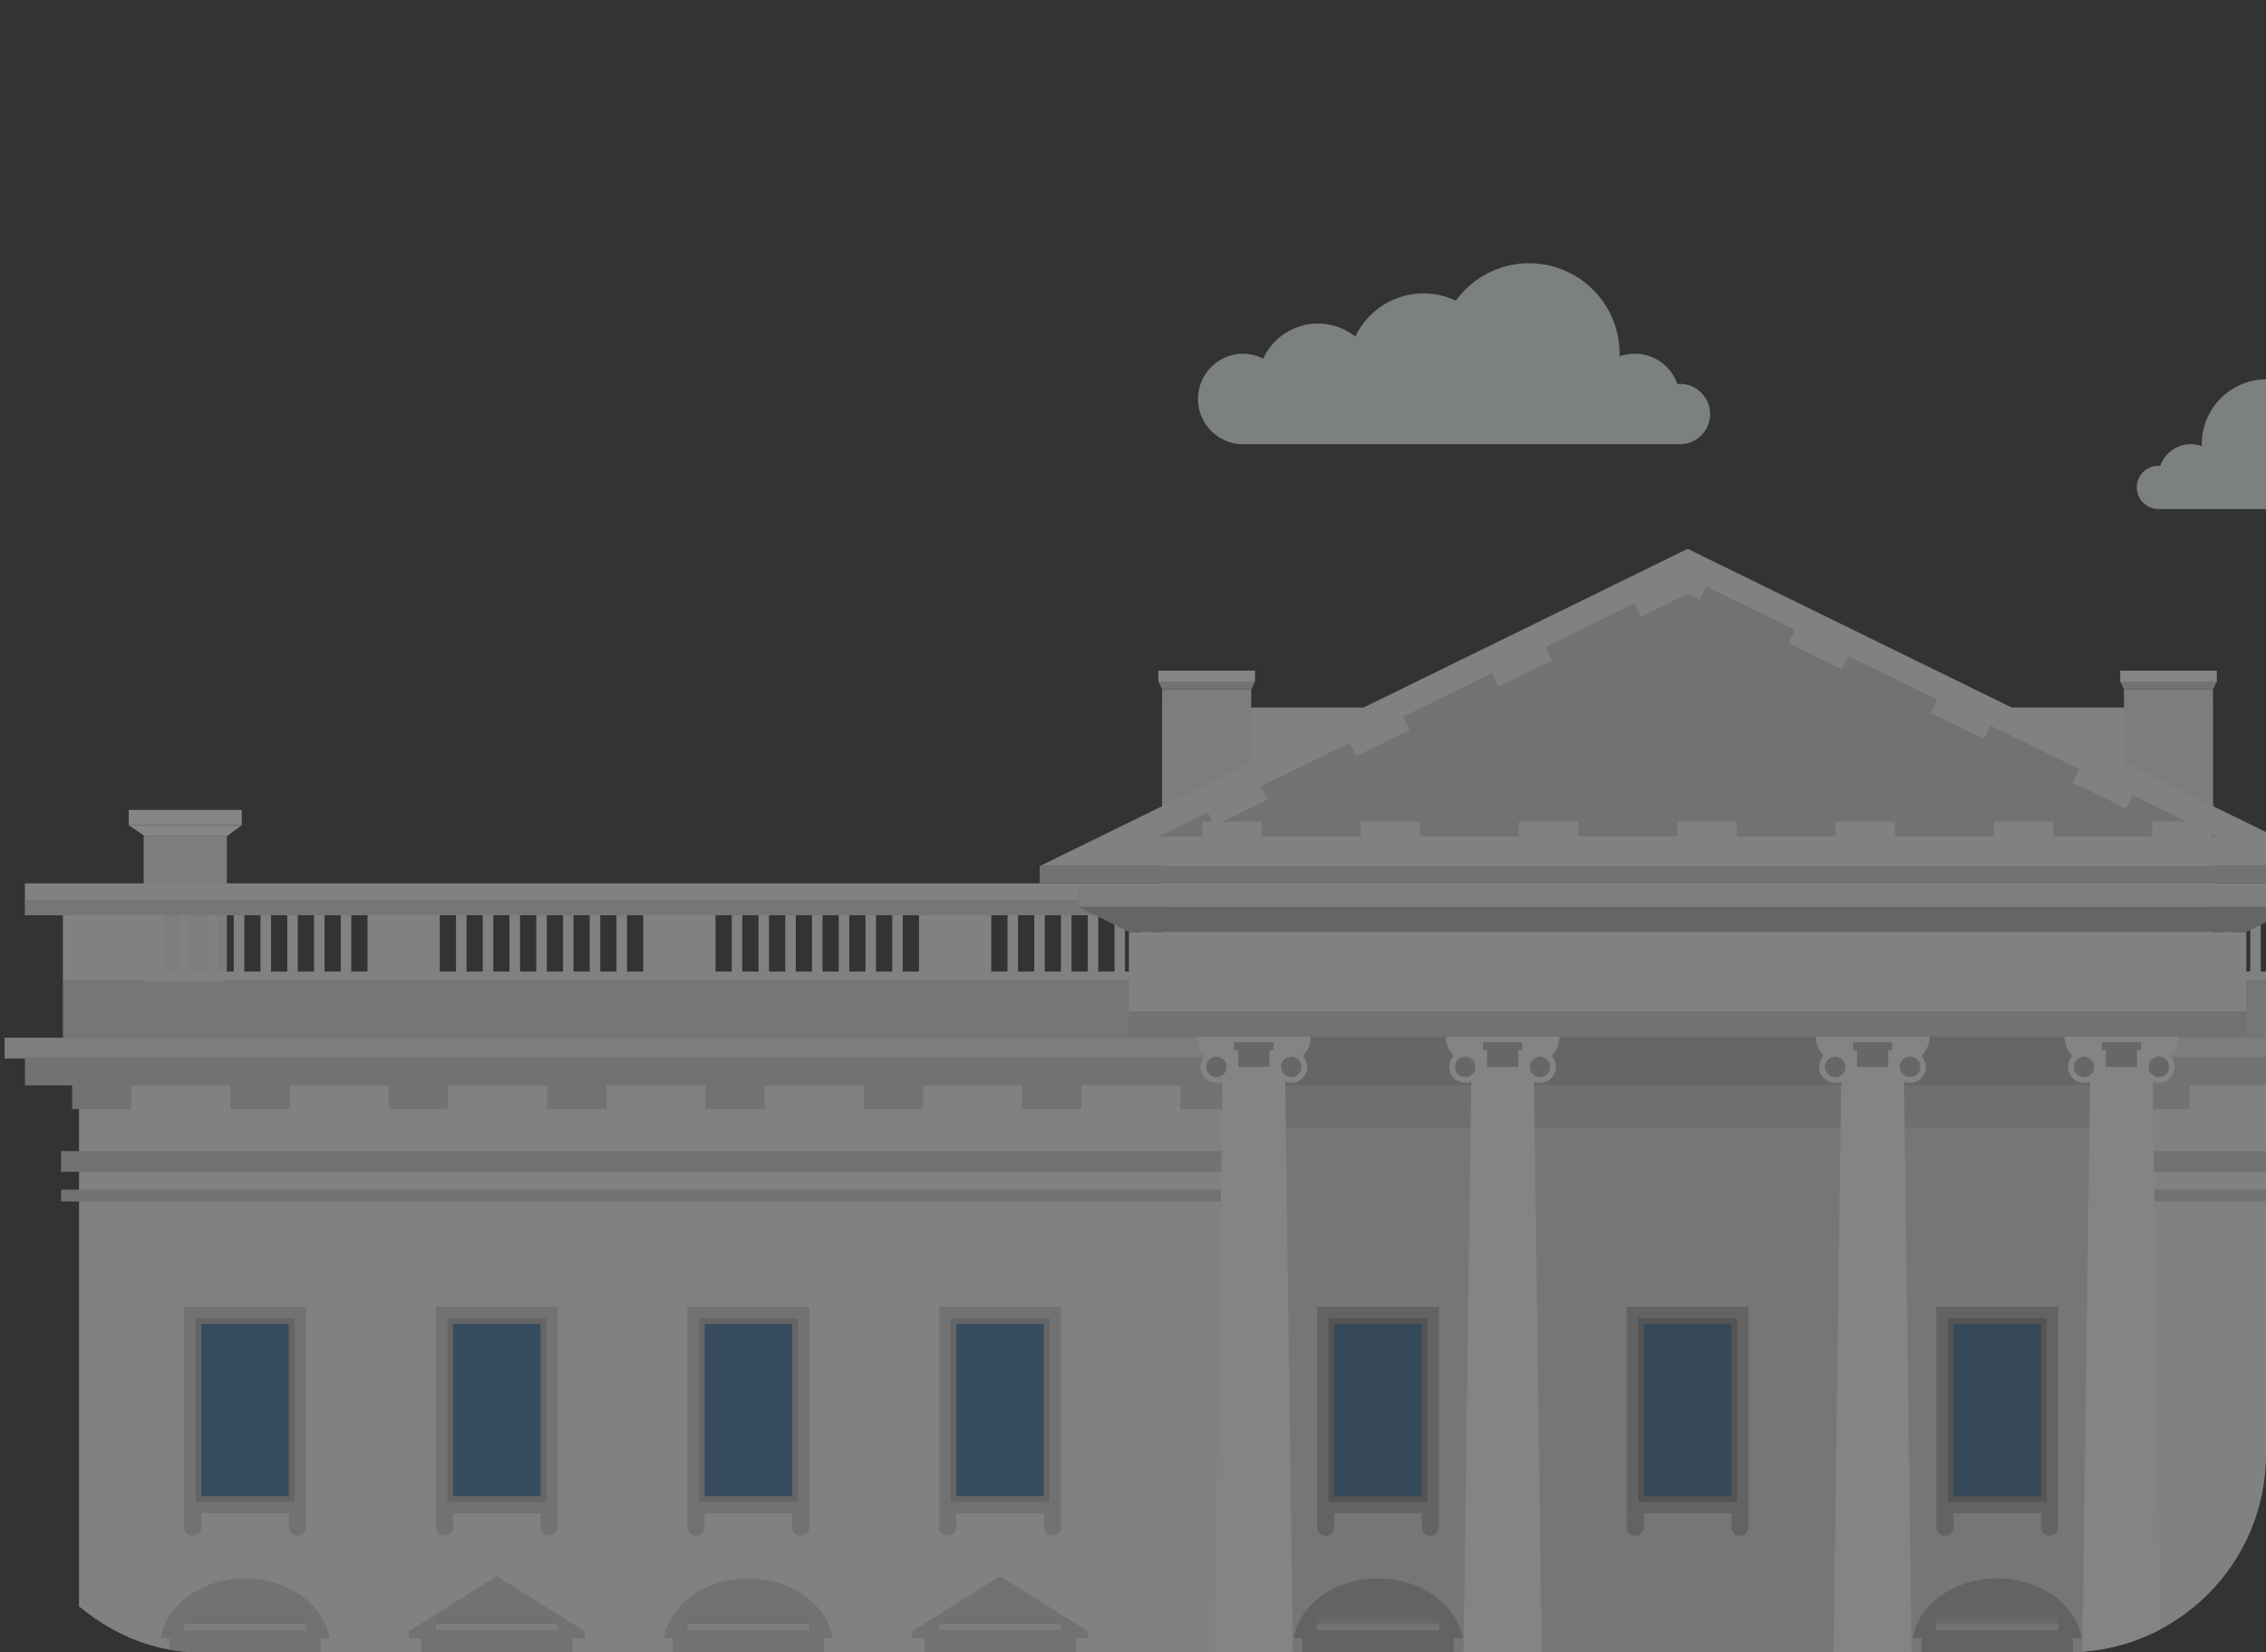 <?xml version="1.0" encoding="UTF-8"?> <svg xmlns="http://www.w3.org/2000/svg" xmlns:xlink="http://www.w3.org/1999/xlink" width="229" height="167" viewBox="0 0 229 167"><rect x="0" y="0" width="229" height="167" fill="#333333" stroke="none"/><defs><clipPath id="clip-path"><rect id="Rectangle_14142" data-name="Rectangle 14142" width="229" height="167" rx="20" transform="translate(20683.893 -12086.041)" fill="#06233d"></rect></clipPath></defs><g id="Mask_Group_14421" data-name="Mask Group 14421" transform="translate(-20683.893 12086.041)" opacity="0.399" clip-path="url(#clip-path)"><g id="Group_18804" data-name="Group 18804" transform="translate(20684.354 -12030.566)"><g id="Group_18724" data-name="Group 18724" transform="translate(5.706 53.683)"><rect id="Rectangle_13969" data-name="Rectangle 13969" width="325.13" height="103.251" transform="translate(1.818)" fill="#f5f5f5"></rect><rect id="Rectangle_13970" data-name="Rectangle 13970" width="325.13" height="11.904" transform="translate(1.818 91.347)" fill="#cccbcb"></rect><rect id="Rectangle_13971" data-name="Rectangle 13971" width="325.13" height="11.904" transform="translate(1.818 91.347)" fill="#cccbcb"></rect><rect id="Rectangle_13972" data-name="Rectangle 13972" width="328.766" height="2.273" transform="translate(0 90.211)" fill="#fff"></rect><rect id="Rectangle_13973" data-name="Rectangle 13973" width="328.766" height="2.089" transform="translate(0 7.201)" fill="#d0d0d0"></rect><rect id="Rectangle_13974" data-name="Rectangle 13974" width="328.766" height="1.201" transform="translate(0 11.089)" fill="#d0d0d0"></rect></g><g id="Group_18729" data-name="Group 18729" transform="translate(0 26.393)"><g id="Group_18727" data-name="Group 18727" transform="translate(12.549)"><g id="Group_18725" data-name="Group 18725"><rect id="Rectangle_13975" data-name="Rectangle 13975" width="8.411" height="20.366" transform="translate(1.507 2.655)" fill="#ebeaea"></rect><rect id="Rectangle_13976" data-name="Rectangle 13976" width="11.424" height="1.549" fill="#fff"></rect><path id="Path_40589" data-name="Path 40589" d="M87.66,192.472H79.373l-1.631-1.106H89.167Z" transform="translate(-77.742 -189.818)" fill="#fff"></path></g><g id="Group_18726" data-name="Group 18726" transform="translate(303.656)"><rect id="Rectangle_13977" data-name="Rectangle 13977" width="8.411" height="20.366" transform="translate(1.507 2.655)" fill="#ebeaea"></rect><rect id="Rectangle_13978" data-name="Rectangle 13978" width="11.424" height="1.549" fill="#fff"></rect><path id="Path_40590" data-name="Path 40590" d="M612.432,192.472h-8.287l-1.631-1.106h11.424Z" transform="translate(-602.514 -189.818)" fill="#fff"></path></g></g><rect id="Rectangle_13979" data-name="Rectangle 13979" width="340.177" height="2.111" transform="translate(0 23.021)" fill="#ebeaea"></rect><rect id="Rectangle_13980" data-name="Rectangle 13980" width="328.39" height="5.757" transform="translate(5.894 17.264)" fill="#dbdada"></rect><path id="Path_40591" data-name="Path 40591" d="M59.609,201.517v2.159h3.838v7.683H391.836v-7.683h3.838v-2.159Zm34.622,2.935v5.983H92.593v-5.983H91.528v5.983H89.89v-5.983H88.825v5.983H87.187v-5.983H86.121v5.983H84.484v-5.983H83.418v5.983H81.78v-5.983H80.715v5.983H79.077v-5.983H78.012v5.983H76.374v-5.983H75.309v5.983H73.671v-6.8h20.56Zm27.866,0v5.983h-1.638v-5.983h-1.065v5.983h-1.638v-5.983h-1.065v5.983h-1.638v-5.983h-1.065v5.983H112.35v-5.983h-1.066v5.983h-1.638v-5.983h-1.065v5.983h-1.638v-5.983h-1.066v5.983H104.24v-5.983h-1.065v5.983h-1.638v-6.8H122.1Zm27.866,0v5.983h-1.638v-5.983H147.26v5.983h-1.638v-5.983h-1.065v5.983h-1.638v-5.983h-1.065v5.983h-1.638v-5.983h-1.065v5.983h-1.638v-5.983h-1.065v5.983H134.81v-5.983h-1.066v5.983h-1.638v-5.983h-1.065v5.983H129.4v-6.8h20.56Zm27.866,0v5.983h-1.638v-5.983h-1.065v5.983h-1.638v-5.983h-1.065v5.983h-1.638v-5.983H169.72v5.983h-1.638v-5.983h-1.065v5.983h-1.638v-5.983h-1.065v5.983h-1.638v-5.983h-1.065v5.983h-1.638v-5.983h-1.065v5.983H157.27v-6.8h20.56Zm120.184,0v5.983h-1.638v-5.983h-1.065v5.983h-1.638v-5.983h-1.065v5.983H290.97v-5.983H289.9v5.983h-1.638v-5.983H287.2v5.983h-1.638v-5.983H284.5v5.983H282.86v-5.983h-1.065v5.983h-1.638v-5.983h-1.065v5.983h-1.638v-6.8h20.56Zm27.866,0v5.983h-1.638v-5.983h-1.065v5.983h-1.638v-5.983h-1.065v5.983h-1.638v-5.983h-1.065v5.983h-1.638v-5.983h-1.065v5.983H313.43v-5.983h-1.065v5.983h-1.638v-5.983h-1.065v5.983h-1.638v-5.983h-1.066v5.983H305.32v-6.8h20.56Zm27.867,0v5.983h-1.638v-5.983h-1.065v5.983h-1.638v-5.983H348.34v5.983H346.7v-5.983h-1.065v5.983H344v-5.983h-1.065v5.983H341.3v-5.983h-1.065v5.983h-1.638v-5.983h-1.065v5.983H335.89v-5.983h-1.065v5.983h-1.638v-6.8h20.56Zm27.866,0v5.983h-1.638v-5.983H378.91v5.983h-1.638v-5.983h-1.065v5.983h-1.638v-5.983H373.5v5.983h-1.638v-5.983H370.8v5.983h-1.638v-5.983H368.1v5.983h-1.638v-5.983h-1.065v5.983h-1.638v-5.983h-1.065v5.983h-1.638v-6.8h20.56Z" transform="translate(-57.553 -194.095)" fill="#f5f5f5"></path><rect id="Rectangle_13981" data-name="Rectangle 13981" width="336.066" height="1.55" transform="translate(2.056 9.095)" fill="#dbdada"></rect><g id="Group_18728" data-name="Group 18728" transform="translate(2.056 24.966)"><rect id="Rectangle_13982" data-name="Rectangle 13982" width="336.066" height="2.876" fill="#d0d0d0"></rect><line id="Line_803" data-name="Line 803" x2="325.13" transform="translate(4.769 3.769)" fill="none" stroke="#d0d0d0" stroke-width="3" stroke-dasharray="6 10"></line></g></g><g id="Group_18730" data-name="Group 18730" transform="translate(124.37 43.657)"><rect id="Rectangle_13983" data-name="Rectangle 13983" width="91.438" height="103.827" fill="#dbdada"></rect><rect id="Rectangle_13984" data-name="Rectangle 13984" width="91.438" height="7.179" transform="translate(0 7.689)" fill="#c9c9c9"></rect><rect id="Rectangle_13985" data-name="Rectangle 13985" width="91.438" height="10.55" fill="#b3b2b2"></rect></g><g id="Group_18731" data-name="Group 18731" transform="translate(113.627 147.484)"><rect id="Rectangle_13986" data-name="Rectangle 13986" width="112.923" height="11.904" transform="translate(0 0)" fill="#d0d0d0"></rect><rect id="Rectangle_13987" data-name="Rectangle 13987" width="112.923" height="2.759" transform="translate(0 0)" fill="#f2f2f2"></rect></g><g id="Group_18754" data-name="Group 18754" transform="translate(120.316 49.32)"><g id="Group_18742" data-name="Group 18742" transform="translate(0)"><g id="Group_18736" data-name="Group 18736"><path id="Path_40592" data-name="Path 40592" d="M275.433,325.968h-8.786l1.246-93.038h6.293Z" transform="translate(-265.106 -230.258)" fill="#fcfcfc"></path><g id="Group_18732" data-name="Group 18732" transform="translate(0.186)"><path id="Rectangle_13988" data-name="Rectangle 13988" d="M0,0H11.5a0,0,0,0,1,0,0V0A2.7,2.7,0,0,1,8.8,2.7H2.7A2.7,2.7,0,0,1,0,0V0A0,0,0,0,1,0,0Z" fill="#fcfcfc"></path><rect id="Rectangle_13989" data-name="Rectangle 13989" width="3.154" height="2.489" transform="translate(4.171 0.561)" fill="#b5b5b5"></rect></g><g id="Group_18735" data-name="Group 18735" transform="translate(0.546 1.442)"><g id="Group_18733" data-name="Group 18733" transform="translate(7.56)"><circle id="Ellipse_1128" data-name="Ellipse 1128" cx="1.608" cy="1.608" r="1.608" fill="#fcfcfc"></circle><path id="Path_40593" data-name="Path 40593" d="M281.053,232.832a1.032,1.032,0,1,1-1.032-1.032A1.033,1.033,0,0,1,281.053,232.832Z" transform="translate(-278.413 -231.225)" fill="#b5b5b5"></path></g><path id="Path_40594" data-name="Path 40594" d="M268.143,232.413a1.608,1.608,0,1,1-1.607-1.607A1.608,1.608,0,0,1,268.143,232.413Z" transform="translate(-264.928 -230.806)" fill="#fcfcfc"></path><g id="Group_18734" data-name="Group 18734" transform="translate(0.575 0.575)"><path id="Path_40595" data-name="Path 40595" d="M267.987,232.832a1.033,1.033,0,1,1-1.032-1.032A1.033,1.033,0,0,1,267.987,232.832Z" transform="translate(-265.922 -231.8)" fill="#b5b5b5"></path></g></g><rect id="Rectangle_13990" data-name="Rectangle 13990" width="3.958" height="0.789" transform="translate(3.955 0.561)" fill="#b5b5b5"></rect><rect id="Rectangle_13991" data-name="Rectangle 13991" width="10.804" height="7.385" transform="translate(0.532 90.778)" fill="#fcfcfc"></rect><path id="Path_40596" data-name="Path 40596" d="M275.236,384.827H264.6a.616.616,0,0,1-.616-.616h0a.616.616,0,0,1,.616-.616h10.637a.616.616,0,0,1,.616.616h0A.615.615,0,0,1,275.236,384.827Z" transform="translate(-263.984 -293.742)" fill="#ababab"></path><path id="Path_40597" data-name="Path 40597" d="M275.236,386.955H264.6a.616.616,0,0,1-.616-.616h0a.616.616,0,0,1,.616-.616h10.637a.616.616,0,0,1,.616.616h0A.615.615,0,0,1,275.236,386.955Z" transform="translate(-263.984 -294.639)" fill="#fcfcfc"></path></g><g id="Group_18741" data-name="Group 18741" transform="translate(25.146)"><path id="Path_40598" data-name="Path 40598" d="M318.89,325.968H310.1l1.246-93.038h6.293Z" transform="translate(-308.563 -230.258)" fill="#fcfcfc"></path><g id="Group_18737" data-name="Group 18737" transform="translate(0.186)"><path id="Rectangle_13992" data-name="Rectangle 13992" d="M0,0H11.5a0,0,0,0,1,0,0V0A2.7,2.7,0,0,1,8.8,2.7H2.7A2.7,2.7,0,0,1,0,0V0A0,0,0,0,1,0,0Z" fill="#fcfcfc"></path><rect id="Rectangle_13993" data-name="Rectangle 13993" width="3.154" height="2.489" transform="translate(4.171 0.561)" fill="#b5b5b5"></rect></g><g id="Group_18740" data-name="Group 18740" transform="translate(0.546 1.442)"><g id="Group_18738" data-name="Group 18738" transform="translate(7.56)"><circle id="Ellipse_1129" data-name="Ellipse 1129" cx="1.608" cy="1.608" r="1.608" fill="#fcfcfc"></circle><path id="Path_40599" data-name="Path 40599" d="M324.509,232.832a1.033,1.033,0,1,1-1.033-1.032A1.033,1.033,0,0,1,324.509,232.832Z" transform="translate(-321.869 -231.225)" fill="#b5b5b5"></path></g><circle id="Ellipse_1130" data-name="Ellipse 1130" cx="1.608" cy="1.608" r="1.608" fill="#fcfcfc"></circle><g id="Group_18739" data-name="Group 18739" transform="translate(0.575 0.575)"><path id="Path_40600" data-name="Path 40600" d="M311.443,232.832a1.033,1.033,0,1,1-1.032-1.032A1.033,1.033,0,0,1,311.443,232.832Z" transform="translate(-309.378 -231.8)" fill="#b5b5b5"></path></g></g><rect id="Rectangle_13994" data-name="Rectangle 13994" width="3.958" height="0.789" transform="translate(3.955 0.561)" fill="#b5b5b5"></rect><rect id="Rectangle_13995" data-name="Rectangle 13995" width="10.804" height="7.385" transform="translate(0.532 90.778)" fill="#fcfcfc"></rect><path id="Path_40601" data-name="Path 40601" d="M318.693,384.827H308.057a.615.615,0,0,1-.616-.616h0a.616.616,0,0,1,.616-.616h10.637a.616.616,0,0,1,.616.616h0A.616.616,0,0,1,318.693,384.827Z" transform="translate(-307.441 -293.742)" fill="#ababab"></path><path id="Path_40602" data-name="Path 40602" d="M318.693,386.955H308.057a.615.615,0,0,1-.616-.616h0a.616.616,0,0,1,.616-.616h10.637a.616.616,0,0,1,.616.616h0A.616.616,0,0,1,318.693,386.955Z" transform="translate(-307.441 -294.639)" fill="#fcfcfc"></path></g></g><g id="Group_18753" data-name="Group 18753" transform="translate(62.531)"><g id="Group_18747" data-name="Group 18747"><path id="Path_40603" data-name="Path 40603" d="M383.5,325.968h-8.786l1.246-93.038h6.293Z" transform="translate(-373.171 -230.258)" fill="#fcfcfc"></path><g id="Group_18743" data-name="Group 18743" transform="translate(0.186)"><path id="Rectangle_13996" data-name="Rectangle 13996" d="M0,0H11.5a0,0,0,0,1,0,0V0A2.7,2.7,0,0,1,8.8,2.7H2.7A2.7,2.7,0,0,1,0,0V0A0,0,0,0,1,0,0Z" fill="#fcfcfc"></path><rect id="Rectangle_13997" data-name="Rectangle 13997" width="3.154" height="2.489" transform="translate(4.171 0.561)" fill="#b5b5b5"></rect></g><g id="Group_18746" data-name="Group 18746" transform="translate(0.546 1.442)"><g id="Group_18744" data-name="Group 18744" transform="translate(7.56)"><circle id="Ellipse_1131" data-name="Ellipse 1131" cx="1.608" cy="1.608" r="1.608" fill="#fcfcfc"></circle><path id="Path_40604" data-name="Path 40604" d="M389.118,232.832a1.032,1.032,0,1,1-1.032-1.032A1.033,1.033,0,0,1,389.118,232.832Z" transform="translate(-386.478 -231.225)" fill="#b5b5b5"></path></g><circle id="Ellipse_1132" data-name="Ellipse 1132" cx="1.608" cy="1.608" r="1.608" fill="#fcfcfc"></circle><g id="Group_18745" data-name="Group 18745" transform="translate(0.575 0.575)"><path id="Path_40605" data-name="Path 40605" d="M376.052,232.832a1.033,1.033,0,1,1-1.032-1.032A1.033,1.033,0,0,1,376.052,232.832Z" transform="translate(-373.987 -231.8)" fill="#b5b5b5"></path></g></g><rect id="Rectangle_13998" data-name="Rectangle 13998" width="3.958" height="0.789" transform="translate(3.955 0.561)" fill="#b5b5b5"></rect><rect id="Rectangle_13999" data-name="Rectangle 13999" width="10.804" height="7.385" transform="translate(0.532 90.778)" fill="#fcfcfc"></rect><path id="Path_40606" data-name="Path 40606" d="M383.3,384.827H372.665a.616.616,0,0,1-.616-.616h0a.616.616,0,0,1,.616-.616H383.3a.616.616,0,0,1,.616.616h0A.615.615,0,0,1,383.3,384.827Z" transform="translate(-372.049 -293.742)" fill="#ababab"></path><path id="Path_40607" data-name="Path 40607" d="M383.3,386.955H372.665a.616.616,0,0,1-.616-.616h0a.616.616,0,0,1,.616-.616H383.3a.616.616,0,0,1,.616.616h0A.615.615,0,0,1,383.3,386.955Z" transform="translate(-372.049 -294.639)" fill="#fcfcfc"></path></g><g id="Group_18752" data-name="Group 18752" transform="translate(25.146)"><path id="Path_40608" data-name="Path 40608" d="M426.955,325.968h-8.786l1.246-93.038h6.293Z" transform="translate(-416.628 -230.258)" fill="#fcfcfc"></path><g id="Group_18748" data-name="Group 18748" transform="translate(0.186)"><path id="Rectangle_14000" data-name="Rectangle 14000" d="M0,0H11.5a0,0,0,0,1,0,0V0A2.7,2.7,0,0,1,8.8,2.7H2.7A2.7,2.7,0,0,1,0,0V0A0,0,0,0,1,0,0Z" fill="#fcfcfc"></path><rect id="Rectangle_14001" data-name="Rectangle 14001" width="3.154" height="2.489" transform="translate(4.171 0.561)" fill="#b5b5b5"></rect></g><g id="Group_18751" data-name="Group 18751" transform="translate(0.546 1.442)"><g id="Group_18749" data-name="Group 18749" transform="translate(7.56 0)"><path id="Path_40609" data-name="Path 40609" d="M432.731,232.413a1.608,1.608,0,1,1-1.608-1.607A1.608,1.608,0,0,1,432.731,232.413Z" transform="translate(-429.515 -230.806)" fill="#fcfcfc"></path><path id="Path_40610" data-name="Path 40610" d="M432.574,232.832a1.033,1.033,0,1,1-1.033-1.032A1.033,1.033,0,0,1,432.574,232.832Z" transform="translate(-429.934 -231.225)" fill="#b5b5b5"></path></g><circle id="Ellipse_1133" data-name="Ellipse 1133" cx="1.608" cy="1.608" r="1.608" fill="#fcfcfc"></circle><g id="Group_18750" data-name="Group 18750" transform="translate(0.575 0.575)"><path id="Path_40611" data-name="Path 40611" d="M419.508,232.832a1.033,1.033,0,1,1-1.032-1.032A1.033,1.033,0,0,1,419.508,232.832Z" transform="translate(-417.443 -231.8)" fill="#b5b5b5"></path></g></g><rect id="Rectangle_14002" data-name="Rectangle 14002" width="3.958" height="0.789" transform="translate(3.955 0.561)" fill="#b5b5b5"></rect><rect id="Rectangle_14003" data-name="Rectangle 14003" width="10.804" height="7.385" transform="translate(0.532 90.778)" fill="#fcfcfc"></rect><path id="Path_40612" data-name="Path 40612" d="M426.758,384.827H416.122a.615.615,0,0,1-.616-.616h0a.616.616,0,0,1,.616-.616h10.637a.616.616,0,0,1,.616.616h0A.616.616,0,0,1,426.758,384.827Z" transform="translate(-415.506 -293.742)" fill="#ababab"></path><path id="Path_40613" data-name="Path 40613" d="M426.758,386.955H416.122a.615.615,0,0,1-.616-.616h0a.616.616,0,0,1,.616-.616h10.637a.616.616,0,0,1,.616.616h0A.616.616,0,0,1,426.758,386.955Z" transform="translate(-415.506 -294.639)" fill="#fcfcfc"></path></g></g></g><g id="Group_18759" data-name="Group 18759" transform="translate(104.608 0)"><g id="Group_18757" data-name="Group 18757" transform="translate(11.996 12.314)"><rect id="Rectangle_14004" data-name="Rectangle 14004" width="106.148" height="32.895" transform="translate(0.401 3.724)" fill="#f5f5f5"></rect><g id="Group_18755" data-name="Group 18755"><rect id="Rectangle_14005" data-name="Rectangle 14005" width="9.002" height="14.408" transform="translate(0.379 1.878)" fill="#ebeaea"></rect><rect id="Rectangle_14006" data-name="Rectangle 14006" width="9.77" height="1.095" fill="#fff"></rect><path id="Path_40614" data-name="Path 40614" d="M257.569,166.252l.375.783h9.02l.375-.783Z" transform="translate(-257.569 -165.157)" fill="#d0d0d0"></path></g><g id="Group_18756" data-name="Group 18756" transform="translate(97.2)"><rect id="Rectangle_14007" data-name="Rectangle 14007" width="9.002" height="14.408" transform="translate(0.379 1.878)" fill="#ebeaea"></rect><rect id="Rectangle_14008" data-name="Rectangle 14008" width="9.77" height="1.095" fill="#fff"></rect><path id="Path_40615" data-name="Path 40615" d="M425.547,166.252l.375.783h9.02l.375-.783Z" transform="translate(-425.547 -165.157)" fill="#d0d0d0"></path></g></g><rect id="Rectangle_14009" data-name="Rectangle 14009" width="112.923" height="8.018" transform="translate(9.019 38.724)" fill="#f5f5f5"></rect><path id="Path_40616" data-name="Path 40616" d="M361.61,208.144H248.687l-5.132-2.551H366.742Z" transform="translate(-239.668 -169.42)" fill="#b0b0b0"></path><rect id="Rectangle_14010" data-name="Rectangle 14010" width="112.923" height="2.578" transform="translate(9.019 46.742)" fill="#d0d0d0"></rect><rect id="Rectangle_14011" data-name="Rectangle 14011" width="123.187" height="2.186" transform="translate(3.887 33.988)" fill="#ebeaea"></rect><g id="Group_18758" data-name="Group 18758" transform="translate(0)"><path id="Path_40617" data-name="Path 40617" d="M367.8,175.154l-65.48-32.075-65.481,32.075Z" transform="translate(-236.837 -143.079)" fill="#f5f5f5"></path><path id="Path_40618" data-name="Path 40618" d="M311.053,148.054l-53.485,26.2h106.97Z" transform="translate(-245.573 -145.175)" fill="#d0d0d0"></path><path id="Path_40619" data-name="Path 40619" d="M311.053,148.054l-53.485,26.2h106.97Z" transform="translate(-245.573 -145.175)" fill="none" stroke="#f5f5f5" stroke-width="3" stroke-dasharray="6 10"></path></g><rect id="Rectangle_14012" data-name="Rectangle 14012" width="130.961" height="1.739" transform="translate(0 32.075)" fill="#d0d0d0"></rect></g><g id="Group_18799" data-name="Group 18799" transform="translate(15.771 76.61)"><g id="Group_18774" data-name="Group 18774"><g id="Group_18760" data-name="Group 18760" transform="translate(2.38)"><rect id="Rectangle_14013" data-name="Rectangle 14013" width="12.314" height="20.878" fill="#d0d0d0"></rect><rect id="Rectangle_14014" data-name="Rectangle 14014" width="9.999" height="18.563" transform="translate(1.157 1.157)" fill="#b0b0b0"></rect><rect id="Rectangle_14015" data-name="Rectangle 14015" width="8.842" height="17.406" transform="translate(1.736 1.736)" fill="#3e71a1"></rect><path id="Path_40620" data-name="Path 40620" d="M105.7,311.556v1.413a.868.868,0,0,0,1.737,0v-1.413Z" transform="translate(-95.127 -290.678)" fill="#d0d0d0"></path><path id="Path_40621" data-name="Path 40621" d="M87.425,311.556v1.413a.868.868,0,0,0,1.736,0v-1.413Z" transform="translate(-87.425 -290.678)" fill="#d0d0d0"></path></g><g id="Group_18761" data-name="Group 18761" transform="translate(27.812)"><rect id="Rectangle_14016" data-name="Rectangle 14016" width="12.314" height="20.878" fill="#d0d0d0"></rect><rect id="Rectangle_14017" data-name="Rectangle 14017" width="9.999" height="18.563" transform="translate(1.157 1.157)" fill="#b0b0b0"></rect><rect id="Rectangle_14018" data-name="Rectangle 14018" width="8.842" height="17.406" transform="translate(1.736 1.736)" fill="#3e71a1"></rect><path id="Path_40622" data-name="Path 40622" d="M149.656,311.556v1.413a.868.868,0,0,0,1.737,0v-1.413Z" transform="translate(-139.078 -290.678)" fill="#d0d0d0"></path><path id="Path_40623" data-name="Path 40623" d="M131.376,311.556v1.413a.868.868,0,0,0,1.736,0v-1.413Z" transform="translate(-131.376 -290.678)" fill="#d0d0d0"></path></g><g id="Group_18763" data-name="Group 18763" transform="translate(0 27.464)"><rect id="Rectangle_14019" data-name="Rectangle 14019" width="12.314" height="24.635" transform="translate(2.38 6.054)" fill="#d0d0d0"></rect><rect id="Rectangle_14020" data-name="Rectangle 14020" width="9.999" height="21.696" transform="translate(3.537 7.524)" fill="#b0b0b0"></rect><rect id="Rectangle_14021" data-name="Rectangle 14021" width="8.842" height="20.538" transform="translate(4.116 8.102)" fill="#3e71a1"></rect><path id="Path_40624" data-name="Path 40624" d="M100.385,328.992c-.566-3.416-4.167-6.054-8.537-6.054s-7.971,2.637-8.537,6.054Z" transform="translate(-83.312 -322.938)" fill="#d0d0d0"></path><rect id="Rectangle_14022" data-name="Rectangle 14022" width="1.488" height="8.884" transform="translate(0.892 6.054)" fill="#d0d0d0"></rect><rect id="Rectangle_14023" data-name="Rectangle 14023" width="1.488" height="8.884" transform="translate(14.694 6.054)" fill="#d0d0d0"></rect><rect id="Rectangle_14024" data-name="Rectangle 14024" width="0.992" height="1.498" transform="translate(1.387 14.937)" fill="#d0d0d0"></rect><rect id="Rectangle_14025" data-name="Rectangle 14025" width="0.992" height="1.498" transform="translate(14.694 14.937)" fill="#d0d0d0"></rect><g id="Group_18762" data-name="Group 18762" transform="translate(2.38 3.956)"><rect id="Rectangle_14026" data-name="Rectangle 14026" width="12.314" height="1.297" fill="#ebeaea"></rect><rect id="Rectangle_14027" data-name="Rectangle 14027" width="12.314" height="0.649" fill="#cccbcb"></rect></g></g><g id="Group_18766" data-name="Group 18766" transform="translate(25.071 27.228)"><g id="Group_18764" data-name="Group 18764"><path id="Path_40625" data-name="Path 40625" d="M144.435,328.117l-8.9-5.587-8.9,5.587v.7h17.795Z" transform="translate(-126.64 -322.53)" fill="#d0d0d0"></path><path id="Path_40626" data-name="Path 40626" d="M128.181,328.629l8.006-5.028,8.006,5.028Z" transform="translate(-127.289 -322.981)" fill="#d0d0d0"></path><path id="Path_40627" data-name="Path 40627" d="M131.654,328.548l6-3.766,6,3.766Z" transform="translate(-128.752 -323.479)" fill="#d0d0d0"></path></g><rect id="Rectangle_14028" data-name="Rectangle 14028" width="12.314" height="24.635" transform="translate(2.741 6.29)" fill="#d0d0d0"></rect><rect id="Rectangle_14029" data-name="Rectangle 14029" width="9.999" height="21.696" transform="translate(3.898 7.76)" fill="#b0b0b0"></rect><rect id="Rectangle_14030" data-name="Rectangle 14030" width="8.842" height="20.538" transform="translate(4.476 8.338)" fill="#3e71a1"></rect><rect id="Rectangle_14031" data-name="Rectangle 14031" width="1.488" height="8.884" transform="translate(1.252 6.29)" fill="#d0d0d0"></rect><rect id="Rectangle_14032" data-name="Rectangle 14032" width="1.488" height="8.884" transform="translate(15.055 6.29)" fill="#d0d0d0"></rect><rect id="Rectangle_14033" data-name="Rectangle 14033" width="0.992" height="1.498" transform="translate(1.748 15.174)" fill="#d0d0d0"></rect><rect id="Rectangle_14034" data-name="Rectangle 14034" width="0.992" height="1.498" transform="translate(15.055 15.174)" fill="#d0d0d0"></rect><g id="Group_18765" data-name="Group 18765" transform="translate(2.741 4.192)"><rect id="Rectangle_14035" data-name="Rectangle 14035" width="12.314" height="1.297" fill="#ebeaea"></rect><rect id="Rectangle_14036" data-name="Rectangle 14036" width="12.314" height="0.649" fill="#cccbcb"></rect></g></g><g id="Group_18767" data-name="Group 18767" transform="translate(53.244)"><rect id="Rectangle_14037" data-name="Rectangle 14037" width="12.314" height="20.878" fill="#d0d0d0"></rect><rect id="Rectangle_14038" data-name="Rectangle 14038" width="9.999" height="18.563" transform="translate(1.157 1.157)" fill="#b0b0b0"></rect><rect id="Rectangle_14039" data-name="Rectangle 14039" width="8.842" height="17.406" transform="translate(1.736 1.736)" fill="#3e71a1"></rect><path id="Path_40628" data-name="Path 40628" d="M193.607,311.556v1.413a.868.868,0,0,0,1.736,0v-1.413Z" transform="translate(-183.029 -290.678)" fill="#d0d0d0"></path><path id="Path_40629" data-name="Path 40629" d="M175.327,311.556v1.413a.868.868,0,0,0,1.736,0v-1.413Z" transform="translate(-175.327 -290.678)" fill="#d0d0d0"></path></g><g id="Group_18768" data-name="Group 18768" transform="translate(78.676)"><rect id="Rectangle_14040" data-name="Rectangle 14040" width="12.314" height="20.878" fill="#d0d0d0"></rect><rect id="Rectangle_14041" data-name="Rectangle 14041" width="9.999" height="18.563" transform="translate(1.157 1.157)" fill="#b0b0b0"></rect><rect id="Rectangle_14042" data-name="Rectangle 14042" width="8.842" height="17.406" transform="translate(1.736 1.736)" fill="#3e71a1"></rect><path id="Path_40630" data-name="Path 40630" d="M237.558,311.556v1.413a.868.868,0,0,0,1.737,0v-1.413Z" transform="translate(-226.98 -290.678)" fill="#d0d0d0"></path><path id="Path_40631" data-name="Path 40631" d="M219.278,311.556v1.413a.868.868,0,0,0,1.736,0v-1.413Z" transform="translate(-219.278 -290.678)" fill="#d0d0d0"></path></g><g id="Group_18770" data-name="Group 18770" transform="translate(50.864 27.464)"><rect id="Rectangle_14043" data-name="Rectangle 14043" width="12.314" height="24.635" transform="translate(2.38 6.054)" fill="#d0d0d0"></rect><rect id="Rectangle_14044" data-name="Rectangle 14044" width="9.999" height="21.696" transform="translate(3.537 7.524)" fill="#b0b0b0"></rect><rect id="Rectangle_14045" data-name="Rectangle 14045" width="8.842" height="20.538" transform="translate(4.116 8.102)" fill="#3e71a1"></rect><path id="Path_40632" data-name="Path 40632" d="M188.287,328.992c-.566-3.416-4.167-6.054-8.537-6.054s-7.971,2.637-8.537,6.054Z" transform="translate(-171.214 -322.938)" fill="#d0d0d0"></path><rect id="Rectangle_14046" data-name="Rectangle 14046" width="1.488" height="8.884" transform="translate(0.892 6.054)" fill="#d0d0d0"></rect><rect id="Rectangle_14047" data-name="Rectangle 14047" width="1.488" height="8.884" transform="translate(14.694 6.054)" fill="#d0d0d0"></rect><rect id="Rectangle_14048" data-name="Rectangle 14048" width="0.992" height="1.498" transform="translate(1.387 14.937)" fill="#d0d0d0"></rect><rect id="Rectangle_14049" data-name="Rectangle 14049" width="0.992" height="1.498" transform="translate(14.694 14.937)" fill="#d0d0d0"></rect><g id="Group_18769" data-name="Group 18769" transform="translate(2.38 3.956)"><rect id="Rectangle_14050" data-name="Rectangle 14050" width="12.314" height="1.297" fill="#ebeaea"></rect><rect id="Rectangle_14051" data-name="Rectangle 14051" width="12.314" height="0.649" fill="#cccbcb"></rect></g></g><g id="Group_18773" data-name="Group 18773" transform="translate(75.935 27.228)"><g id="Group_18771" data-name="Group 18771"><path id="Path_40633" data-name="Path 40633" d="M232.337,328.117l-8.9-5.587-8.9,5.587v.7h17.795Z" transform="translate(-214.542 -322.53)" fill="#d0d0d0"></path><path id="Path_40634" data-name="Path 40634" d="M216.083,328.629l8.006-5.028,8.006,5.028Z" transform="translate(-215.191 -322.981)" fill="#d0d0d0"></path><path id="Path_40635" data-name="Path 40635" d="M219.555,328.548l6-3.766,6,3.766Z" transform="translate(-216.654 -323.479)" fill="#d0d0d0"></path></g><rect id="Rectangle_14052" data-name="Rectangle 14052" width="12.314" height="24.635" transform="translate(2.741 6.29)" fill="#d0d0d0"></rect><rect id="Rectangle_14053" data-name="Rectangle 14053" width="9.999" height="21.696" transform="translate(3.898 7.76)" fill="#b0b0b0"></rect><rect id="Rectangle_14054" data-name="Rectangle 14054" width="8.842" height="20.538" transform="translate(4.476 8.338)" fill="#3e71a1"></rect><rect id="Rectangle_14055" data-name="Rectangle 14055" width="1.488" height="8.884" transform="translate(1.252 6.29)" fill="#d0d0d0"></rect><rect id="Rectangle_14056" data-name="Rectangle 14056" width="1.488" height="8.884" transform="translate(15.054 6.29)" fill="#d0d0d0"></rect><rect id="Rectangle_14057" data-name="Rectangle 14057" width="0.992" height="1.498" transform="translate(1.748 15.174)" fill="#d0d0d0"></rect><rect id="Rectangle_14058" data-name="Rectangle 14058" width="0.992" height="1.498" transform="translate(15.054 15.174)" fill="#d0d0d0"></rect><g id="Group_18772" data-name="Group 18772" transform="translate(2.741 4.192)"><rect id="Rectangle_14059" data-name="Rectangle 14059" width="12.314" height="1.297" fill="#ebeaea"></rect><rect id="Rectangle_14060" data-name="Rectangle 14060" width="12.314" height="0.649" fill="#cccbcb"></rect></g></g></g><g id="Group_18783" data-name="Group 18783" transform="translate(114.489)"><g id="Group_18775" data-name="Group 18775" transform="translate(33.671)"><rect id="Rectangle_14061" data-name="Rectangle 14061" width="12.314" height="20.878" fill="#ababab"></rect><rect id="Rectangle_14062" data-name="Rectangle 14062" width="9.999" height="18.563" transform="translate(1.157 1.157)" fill="#858585"></rect><rect id="Rectangle_14063" data-name="Rectangle 14063" width="8.842" height="17.406" transform="translate(1.736 1.736)" fill="#36678c"></rect><path id="Path_40636" data-name="Path 40636" d="M357.64,311.556v1.413a.868.868,0,0,0,1.736,0v-1.413Z" transform="translate(-347.062 -290.678)" fill="#ababab"></path><path id="Path_40637" data-name="Path 40637" d="M339.36,311.556v1.413a.868.868,0,0,0,1.736,0v-1.413Z" transform="translate(-339.36 -290.678)" fill="#ababab"></path></g><g id="Group_18776" data-name="Group 18776" transform="translate(2.38)"><rect id="Rectangle_14064" data-name="Rectangle 14064" width="12.314" height="20.878" transform="translate(0)" fill="#ababab"></rect><rect id="Rectangle_14065" data-name="Rectangle 14065" width="9.999" height="18.563" transform="translate(1.157 1.157)" fill="#858585"></rect><rect id="Rectangle_14066" data-name="Rectangle 14066" width="8.842" height="17.406" transform="translate(1.736 1.736)" fill="#36678c"></rect><path id="Path_40638" data-name="Path 40638" d="M303.564,311.556v1.413a.868.868,0,0,0,1.736,0v-1.413Z" transform="translate(-292.986 -290.678)" fill="#ababab"></path><path id="Path_40639" data-name="Path 40639" d="M285.283,311.556v1.413a.868.868,0,0,0,1.736,0v-1.413Z" transform="translate(-285.283 -290.678)" fill="#ababab"></path></g><g id="Group_18779" data-name="Group 18779" transform="translate(0 27.464)"><rect id="Rectangle_14067" data-name="Rectangle 14067" width="12.314" height="24.635" transform="translate(2.38 6.054)" fill="#ababab"></rect><rect id="Rectangle_14068" data-name="Rectangle 14068" width="9.999" height="21.696" transform="translate(3.537 7.524)" fill="#858585"></rect><rect id="Rectangle_14069" data-name="Rectangle 14069" width="8.842" height="20.538" transform="translate(4.116 8.102)" fill="#36678c"></rect><rect id="Rectangle_14070" data-name="Rectangle 14070" width="1.488" height="8.884" transform="translate(0.892 6.054)" fill="#ababab"></rect><rect id="Rectangle_14071" data-name="Rectangle 14071" width="1.488" height="8.884" transform="translate(14.694 6.054)" fill="#ababab"></rect><rect id="Rectangle_14072" data-name="Rectangle 14072" width="0.992" height="1.498" transform="translate(1.388 14.937)" fill="#ababab"></rect><rect id="Rectangle_14073" data-name="Rectangle 14073" width="0.992" height="1.498" transform="translate(14.694 14.937)" fill="#ababab"></rect><g id="Group_18778" data-name="Group 18778"><path id="Path_40640" data-name="Path 40640" d="M298.244,328.992c-.566-3.416-4.167-6.054-8.537-6.054s-7.971,2.637-8.537,6.054Z" transform="translate(-281.17 -322.938)" fill="#ababab"></path><g id="Group_18777" data-name="Group 18777" transform="translate(2.38 3.956)"><rect id="Rectangle_14074" data-name="Rectangle 14074" width="12.314" height="1.297" fill="#d6d5d5"></rect><rect id="Rectangle_14075" data-name="Rectangle 14075" width="12.314" height="0.649" fill="#b8b7b7"></rect></g></g></g><g id="Group_18780" data-name="Group 18780" transform="translate(64.962)"><rect id="Rectangle_14076" data-name="Rectangle 14076" width="12.314" height="20.878" transform="translate(0)" fill="#ababab"></rect><rect id="Rectangle_14077" data-name="Rectangle 14077" width="9.999" height="18.563" transform="translate(1.157 1.157)" fill="#858585"></rect><rect id="Rectangle_14078" data-name="Rectangle 14078" width="8.842" height="17.406" transform="translate(1.736 1.736)" fill="#36678c"></rect><path id="Path_40641" data-name="Path 40641" d="M411.717,311.556v1.413a.868.868,0,0,0,1.736,0v-1.413Z" transform="translate(-401.139 -290.678)" fill="#ababab"></path><path id="Path_40642" data-name="Path 40642" d="M393.436,311.556v1.413a.868.868,0,0,0,1.736,0v-1.413Z" transform="translate(-393.436 -290.678)" fill="#ababab"></path></g><g id="Group_18782" data-name="Group 18782" transform="translate(62.582 27.464)"><rect id="Rectangle_14079" data-name="Rectangle 14079" width="12.314" height="24.635" transform="translate(2.38 6.054)" fill="#ababab"></rect><rect id="Rectangle_14080" data-name="Rectangle 14080" width="9.999" height="21.696" transform="translate(3.537 7.524)" fill="#858585"></rect><rect id="Rectangle_14081" data-name="Rectangle 14081" width="8.842" height="20.538" transform="translate(4.116 8.102)" fill="#36678c"></rect><path id="Path_40643" data-name="Path 40643" d="M406.4,328.992c-.565-3.416-4.167-6.054-8.537-6.054s-7.971,2.637-8.537,6.054Z" transform="translate(-389.323 -322.938)" fill="#ababab"></path><rect id="Rectangle_14082" data-name="Rectangle 14082" width="1.488" height="8.884" transform="translate(0.892 6.054)" fill="#ababab"></rect><rect id="Rectangle_14083" data-name="Rectangle 14083" width="1.488" height="8.884" transform="translate(14.694 6.054)" fill="#ababab"></rect><rect id="Rectangle_14084" data-name="Rectangle 14084" width="0.992" height="1.498" transform="translate(1.388 14.937)" fill="#ababab"></rect><rect id="Rectangle_14085" data-name="Rectangle 14085" width="0.992" height="1.498" transform="translate(14.694 14.937)" fill="#ababab"></rect><g id="Group_18781" data-name="Group 18781" transform="translate(2.38 3.956)"><rect id="Rectangle_14086" data-name="Rectangle 14086" width="12.314" height="1.297" fill="#d6d5d5"></rect><rect id="Rectangle_14087" data-name="Rectangle 14087" width="12.314" height="0.649" fill="#b8b7b7"></rect></g></g></g><g id="Group_18798" data-name="Group 18798" transform="translate(214.904)"><g id="Group_18784" data-name="Group 18784" transform="translate(79.036)"><rect id="Rectangle_14088" data-name="Rectangle 14088" width="12.314" height="20.878" transform="translate(0)" fill="#d0d0d0"></rect><rect id="Rectangle_14089" data-name="Rectangle 14089" width="9.999" height="18.563" transform="translate(1.157 1.157)" fill="#b0b0b0"></rect><rect id="Rectangle_14090" data-name="Rectangle 14090" width="8.842" height="17.406" transform="translate(10.578 19.142) rotate(180)" fill="#3e71a1"></rect><path id="Path_40644" data-name="Path 40644" d="M593.03,311.556v1.413a.868.868,0,0,1-1.736,0v-1.413Z" transform="translate(-591.294 -290.678)" fill="#d0d0d0"></path><path id="Path_40645" data-name="Path 40645" d="M611.311,311.556v1.413a.868.868,0,0,1-1.736,0v-1.413Z" transform="translate(-598.997 -290.678)" fill="#d0d0d0"></path></g><g id="Group_18785" data-name="Group 18785" transform="translate(53.604)"><rect id="Rectangle_14091" data-name="Rectangle 14091" width="12.314" height="20.878" transform="translate(0)" fill="#d0d0d0"></rect><rect id="Rectangle_14092" data-name="Rectangle 14092" width="9.999" height="18.563" transform="translate(1.157 1.157)" fill="#b0b0b0"></rect><rect id="Rectangle_14093" data-name="Rectangle 14093" width="8.842" height="17.406" transform="translate(10.578 19.142) rotate(180)" fill="#3e71a1"></rect><path id="Path_40646" data-name="Path 40646" d="M549.079,311.556v1.413a.868.868,0,0,1-1.737,0v-1.413Z" transform="translate(-547.343 -290.678)" fill="#d0d0d0"></path><path id="Path_40647" data-name="Path 40647" d="M567.36,311.556v1.413a.868.868,0,0,1-1.736,0v-1.413Z" transform="translate(-555.046 -290.678)" fill="#d0d0d0"></path></g><g id="Group_18787" data-name="Group 18787" transform="translate(76.657 27.464)"><rect id="Rectangle_14094" data-name="Rectangle 14094" width="12.314" height="24.635" transform="translate(2.38 6.054)" fill="#d0d0d0"></rect><rect id="Rectangle_14095" data-name="Rectangle 14095" width="9.999" height="21.696" transform="translate(3.537 7.524)" fill="#b0b0b0"></rect><rect id="Rectangle_14096" data-name="Rectangle 14096" width="8.842" height="20.538" transform="translate(12.958 28.64) rotate(180)" fill="#3e71a1"></rect><path id="Path_40648" data-name="Path 40648" d="M587.182,328.992c.566-3.416,4.167-6.054,8.537-6.054s7.971,2.637,8.537,6.054Z" transform="translate(-587.182 -322.938)" fill="#d0d0d0"></path><rect id="Rectangle_14097" data-name="Rectangle 14097" width="1.488" height="8.884" transform="translate(16.182 14.937) rotate(180)" fill="#d0d0d0"></rect><rect id="Rectangle_14098" data-name="Rectangle 14098" width="1.488" height="8.884" transform="translate(2.38 14.937) rotate(180)" fill="#d0d0d0"></rect><rect id="Rectangle_14099" data-name="Rectangle 14099" width="0.992" height="1.498" transform="translate(15.686 16.436) rotate(180)" fill="#d0d0d0"></rect><rect id="Rectangle_14100" data-name="Rectangle 14100" width="0.992" height="1.498" transform="translate(2.38 16.436) rotate(180)" fill="#d0d0d0"></rect><g id="Group_18786" data-name="Group 18786" transform="translate(2.38 3.956)"><rect id="Rectangle_14101" data-name="Rectangle 14101" width="12.314" height="1.297" fill="#ebeaea"></rect><rect id="Rectangle_14102" data-name="Rectangle 14102" width="12.314" height="0.649" fill="#cccbcb"></rect></g></g><g id="Group_18790" data-name="Group 18790" transform="translate(50.864 27.228)"><g id="Group_18788" data-name="Group 18788"><path id="Path_40649" data-name="Path 40649" d="M542.607,328.117l8.9-5.587,8.9,5.587v.7H542.607Z" transform="translate(-542.607 -322.53)" fill="#d0d0d0"></path><path id="Path_40650" data-name="Path 40650" d="M560.16,328.629l-8.006-5.028-8.006,5.028Z" transform="translate(-543.257 -322.981)" fill="#d0d0d0"></path><path id="Path_40651" data-name="Path 40651" d="M559.614,328.548l-6-3.766-6,3.766Z" transform="translate(-544.72 -323.479)" fill="#d0d0d0"></path></g><rect id="Rectangle_14103" data-name="Rectangle 14103" width="12.314" height="24.635" transform="translate(2.74 6.29)" fill="#d0d0d0"></rect><rect id="Rectangle_14104" data-name="Rectangle 14104" width="9.999" height="21.696" transform="translate(3.898 7.76)" fill="#b0b0b0"></rect><rect id="Rectangle_14105" data-name="Rectangle 14105" width="8.842" height="20.538" transform="translate(13.319 28.877) rotate(180)" fill="#3e71a1"></rect><rect id="Rectangle_14106" data-name="Rectangle 14106" width="1.488" height="8.884" transform="translate(16.542 15.174) rotate(180)" fill="#d0d0d0"></rect><rect id="Rectangle_14107" data-name="Rectangle 14107" width="1.488" height="8.884" transform="translate(2.74 15.174) rotate(180)" fill="#d0d0d0"></rect><rect id="Rectangle_14108" data-name="Rectangle 14108" width="0.992" height="1.498" transform="translate(16.047 16.672) rotate(180)" fill="#d0d0d0"></rect><rect id="Rectangle_14109" data-name="Rectangle 14109" width="0.992" height="1.498" transform="translate(2.74 16.672) rotate(180)" fill="#d0d0d0"></rect><g id="Group_18789" data-name="Group 18789" transform="translate(2.74 4.192)"><rect id="Rectangle_14110" data-name="Rectangle 14110" width="12.314" height="1.297" fill="#ebeaea"></rect><rect id="Rectangle_14111" data-name="Rectangle 14111" width="12.314" height="0.649" fill="#cccbcb"></rect></g></g><g id="Group_18791" data-name="Group 18791" transform="translate(28.172)"><rect id="Rectangle_14112" data-name="Rectangle 14112" width="12.314" height="20.878" transform="translate(0)" fill="#d0d0d0"></rect><rect id="Rectangle_14113" data-name="Rectangle 14113" width="9.999" height="18.563" transform="translate(1.158 1.157)" fill="#b0b0b0"></rect><rect id="Rectangle_14114" data-name="Rectangle 14114" width="8.842" height="17.406" transform="translate(10.578 19.142) rotate(180)" fill="#3e71a1"></rect><path id="Path_40652" data-name="Path 40652" d="M505.129,311.556v1.413a.868.868,0,0,1-1.736,0v-1.413Z" transform="translate(-503.392 -290.678)" fill="#d0d0d0"></path><path id="Path_40653" data-name="Path 40653" d="M523.409,311.556v1.413a.868.868,0,0,1-1.736,0v-1.413Z" transform="translate(-511.095 -290.678)" fill="#d0d0d0"></path></g><g id="Group_18792" data-name="Group 18792" transform="translate(2.74)"><rect id="Rectangle_14115" data-name="Rectangle 14115" width="12.314" height="20.878" transform="translate(0)" fill="#d0d0d0"></rect><rect id="Rectangle_14116" data-name="Rectangle 14116" width="9.999" height="18.563" transform="translate(1.157 1.157)" fill="#b0b0b0"></rect><rect id="Rectangle_14117" data-name="Rectangle 14117" width="8.842" height="17.406" transform="translate(10.578 19.142) rotate(180)" fill="#3e71a1"></rect><path id="Path_40654" data-name="Path 40654" d="M461.177,311.556v1.413a.868.868,0,0,1-1.737,0v-1.413Z" transform="translate(-459.441 -290.678)" fill="#d0d0d0"></path><path id="Path_40655" data-name="Path 40655" d="M479.458,311.556v1.413a.868.868,0,0,1-1.736,0v-1.413Z" transform="translate(-467.144 -290.678)" fill="#d0d0d0"></path></g><g id="Group_18794" data-name="Group 18794" transform="translate(25.793 27.464)"><rect id="Rectangle_14118" data-name="Rectangle 14118" width="12.314" height="24.635" transform="translate(2.38 6.054)" fill="#d0d0d0"></rect><rect id="Rectangle_14119" data-name="Rectangle 14119" width="9.999" height="21.696" transform="translate(3.537 7.524)" fill="#b0b0b0"></rect><rect id="Rectangle_14120" data-name="Rectangle 14120" width="8.842" height="20.538" transform="translate(12.958 28.64) rotate(180)" fill="#3e71a1"></rect><path id="Path_40656" data-name="Path 40656" d="M499.28,328.992c.566-3.416,4.167-6.054,8.537-6.054s7.971,2.637,8.537,6.054Z" transform="translate(-499.28 -322.938)" fill="#d0d0d0"></path><rect id="Rectangle_14121" data-name="Rectangle 14121" width="1.488" height="8.884" transform="translate(16.182 14.937) rotate(180)" fill="#d0d0d0"></rect><rect id="Rectangle_14122" data-name="Rectangle 14122" width="1.488" height="8.884" transform="translate(2.38 14.937) rotate(180)" fill="#d0d0d0"></rect><rect id="Rectangle_14123" data-name="Rectangle 14123" width="0.992" height="1.498" transform="translate(15.686 16.436) rotate(180)" fill="#d0d0d0"></rect><rect id="Rectangle_14124" data-name="Rectangle 14124" width="0.992" height="1.498" transform="translate(2.38 16.436) rotate(180)" fill="#d0d0d0"></rect><g id="Group_18793" data-name="Group 18793" transform="translate(2.38 3.956)"><rect id="Rectangle_14125" data-name="Rectangle 14125" width="12.314" height="1.297" fill="#ebeaea"></rect><rect id="Rectangle_14126" data-name="Rectangle 14126" width="12.314" height="0.649" fill="#cccbcb"></rect></g></g><g id="Group_18797" data-name="Group 18797" transform="translate(0 27.228)"><g id="Group_18795" data-name="Group 18795"><path id="Path_40657" data-name="Path 40657" d="M454.705,328.117l8.9-5.587,8.9,5.587v.7H454.705Z" transform="translate(-454.705 -322.53)" fill="#d0d0d0"></path><path id="Path_40658" data-name="Path 40658" d="M472.258,328.629l-8.006-5.028-8.006,5.028Z" transform="translate(-455.355 -322.981)" fill="#d0d0d0"></path><path id="Path_40659" data-name="Path 40659" d="M471.712,328.548l-6-3.766-6,3.766Z" transform="translate(-456.818 -323.479)" fill="#d0d0d0"></path></g><rect id="Rectangle_14127" data-name="Rectangle 14127" width="12.314" height="24.635" transform="translate(2.74 6.29)" fill="#d0d0d0"></rect><rect id="Rectangle_14128" data-name="Rectangle 14128" width="9.999" height="21.696" transform="translate(3.898 7.76)" fill="#b0b0b0"></rect><rect id="Rectangle_14129" data-name="Rectangle 14129" width="8.842" height="20.538" transform="translate(13.319 28.877) rotate(180)" fill="#3e71a1"></rect><rect id="Rectangle_14130" data-name="Rectangle 14130" width="1.488" height="8.884" transform="translate(16.542 15.174) rotate(180)" fill="#d0d0d0"></rect><rect id="Rectangle_14131" data-name="Rectangle 14131" width="1.488" height="8.884" transform="translate(2.74 15.174) rotate(180)" fill="#d0d0d0"></rect><rect id="Rectangle_14132" data-name="Rectangle 14132" width="0.992" height="1.498" transform="translate(16.047 16.672) rotate(180)" fill="#d0d0d0"></rect><rect id="Rectangle_14133" data-name="Rectangle 14133" width="0.992" height="1.498" transform="translate(2.74 16.672) rotate(180)" fill="#d0d0d0"></rect><g id="Group_18796" data-name="Group 18796" transform="translate(2.74 4.192)"><rect id="Rectangle_14134" data-name="Rectangle 14134" width="12.314" height="1.297" fill="#ebeaea"></rect><rect id="Rectangle_14135" data-name="Rectangle 14135" width="12.314" height="0.649" fill="#cccbcb"></rect></g></g></g></g><g id="Group_18803" data-name="Group 18803" transform="translate(158.521 116.427)"><g id="Group_18800" data-name="Group 18800" transform="translate(0 7.232)"><rect id="Rectangle_14136" data-name="Rectangle 14136" width="23.136" height="23.824" fill="#969696"></rect><rect id="Rectangle_14137" data-name="Rectangle 14137" width="20.448" height="23.824" transform="translate(1.344)" fill="#ababab"></rect><rect id="Rectangle_14138" data-name="Rectangle 14138" width="12.606" height="19.761" transform="translate(5.265 4.064)" fill="#858585"></rect><rect id="Rectangle_14139" data-name="Rectangle 14139" width="10.728" height="18.706" transform="translate(6.204 5.118)" fill="#36678c"></rect></g><g id="Group_18802" data-name="Group 18802" transform="translate(1.394)"><path id="Path_40660" data-name="Path 40660" d="M352.816,351.517c-.676-4.082-4.979-7.232-10.2-7.232s-9.523,3.151-10.2,7.232Z" transform="translate(-332.418 -344.285)" fill="#ababab"></path><g id="Group_18801" data-name="Group 18801" transform="translate(2.843 4.726)"><rect id="Rectangle_14140" data-name="Rectangle 14140" width="14.711" height="1.55" fill="#ebeaea"></rect><rect id="Rectangle_14141" data-name="Rectangle 14141" width="14.711" height="0.775" fill="#cccbcb"></rect></g></g></g></g><path id="Path_40661" data-name="Path 40661" d="M633.573,504.145a4.548,4.548,0,0,1,2.085.506,6.084,6.084,0,0,1,9.314-2.237,7.624,7.624,0,0,1,10.155-3.632,9.144,9.144,0,0,1,16.55,5.363c0,.09,0,.179-.007.268a4.554,4.554,0,0,1,5.843,2.793c.086-.007.173-.013.261-.013a3.048,3.048,0,0,1,0,6.1h-44.2a4.573,4.573,0,0,1,0-9.145Z" transform="translate(20175.893 -12554.431)" fill="#e8f3f1"></path><path id="Path_40662" data-name="Path 40662" d="M662.9,501.56a3.263,3.263,0,0,0-1.5.363,4.365,4.365,0,0,0-6.682-1.605,5.47,5.47,0,0,0-7.285-2.606,6.56,6.56,0,0,0-11.873,3.848c0,.065,0,.128,0,.192a3.267,3.267,0,0,0-4.191,2c-.062-.005-.124-.01-.187-.01a2.187,2.187,0,0,0,0,4.374H662.9a3.28,3.28,0,1,0,0-6.56Z" transform="translate(20270.842 -12542.703)" fill="#e8f3f1"></path><path id="Path_40663" data-name="Path 40663" d="M436.271,594.346a4.234,4.234,0,0,1-4.234,4.234h-50.8a4.231,4.231,0,0,1-1.019-8.339,11.29,11.29,0,1,1,21.881-5.562,7.061,7.061,0,0,1,8.1,3.83,5.617,5.617,0,0,1,3.5-1.22c.161,0,.318.011.476.024a8.467,8.467,0,0,1,16.459,2.8c0,.083,0,.166-.006.248a4.224,4.224,0,0,1,5.651,3.985Z" transform="translate(20560.018 -12621.871)" fill="#e8f3f1"></path></g></svg> 